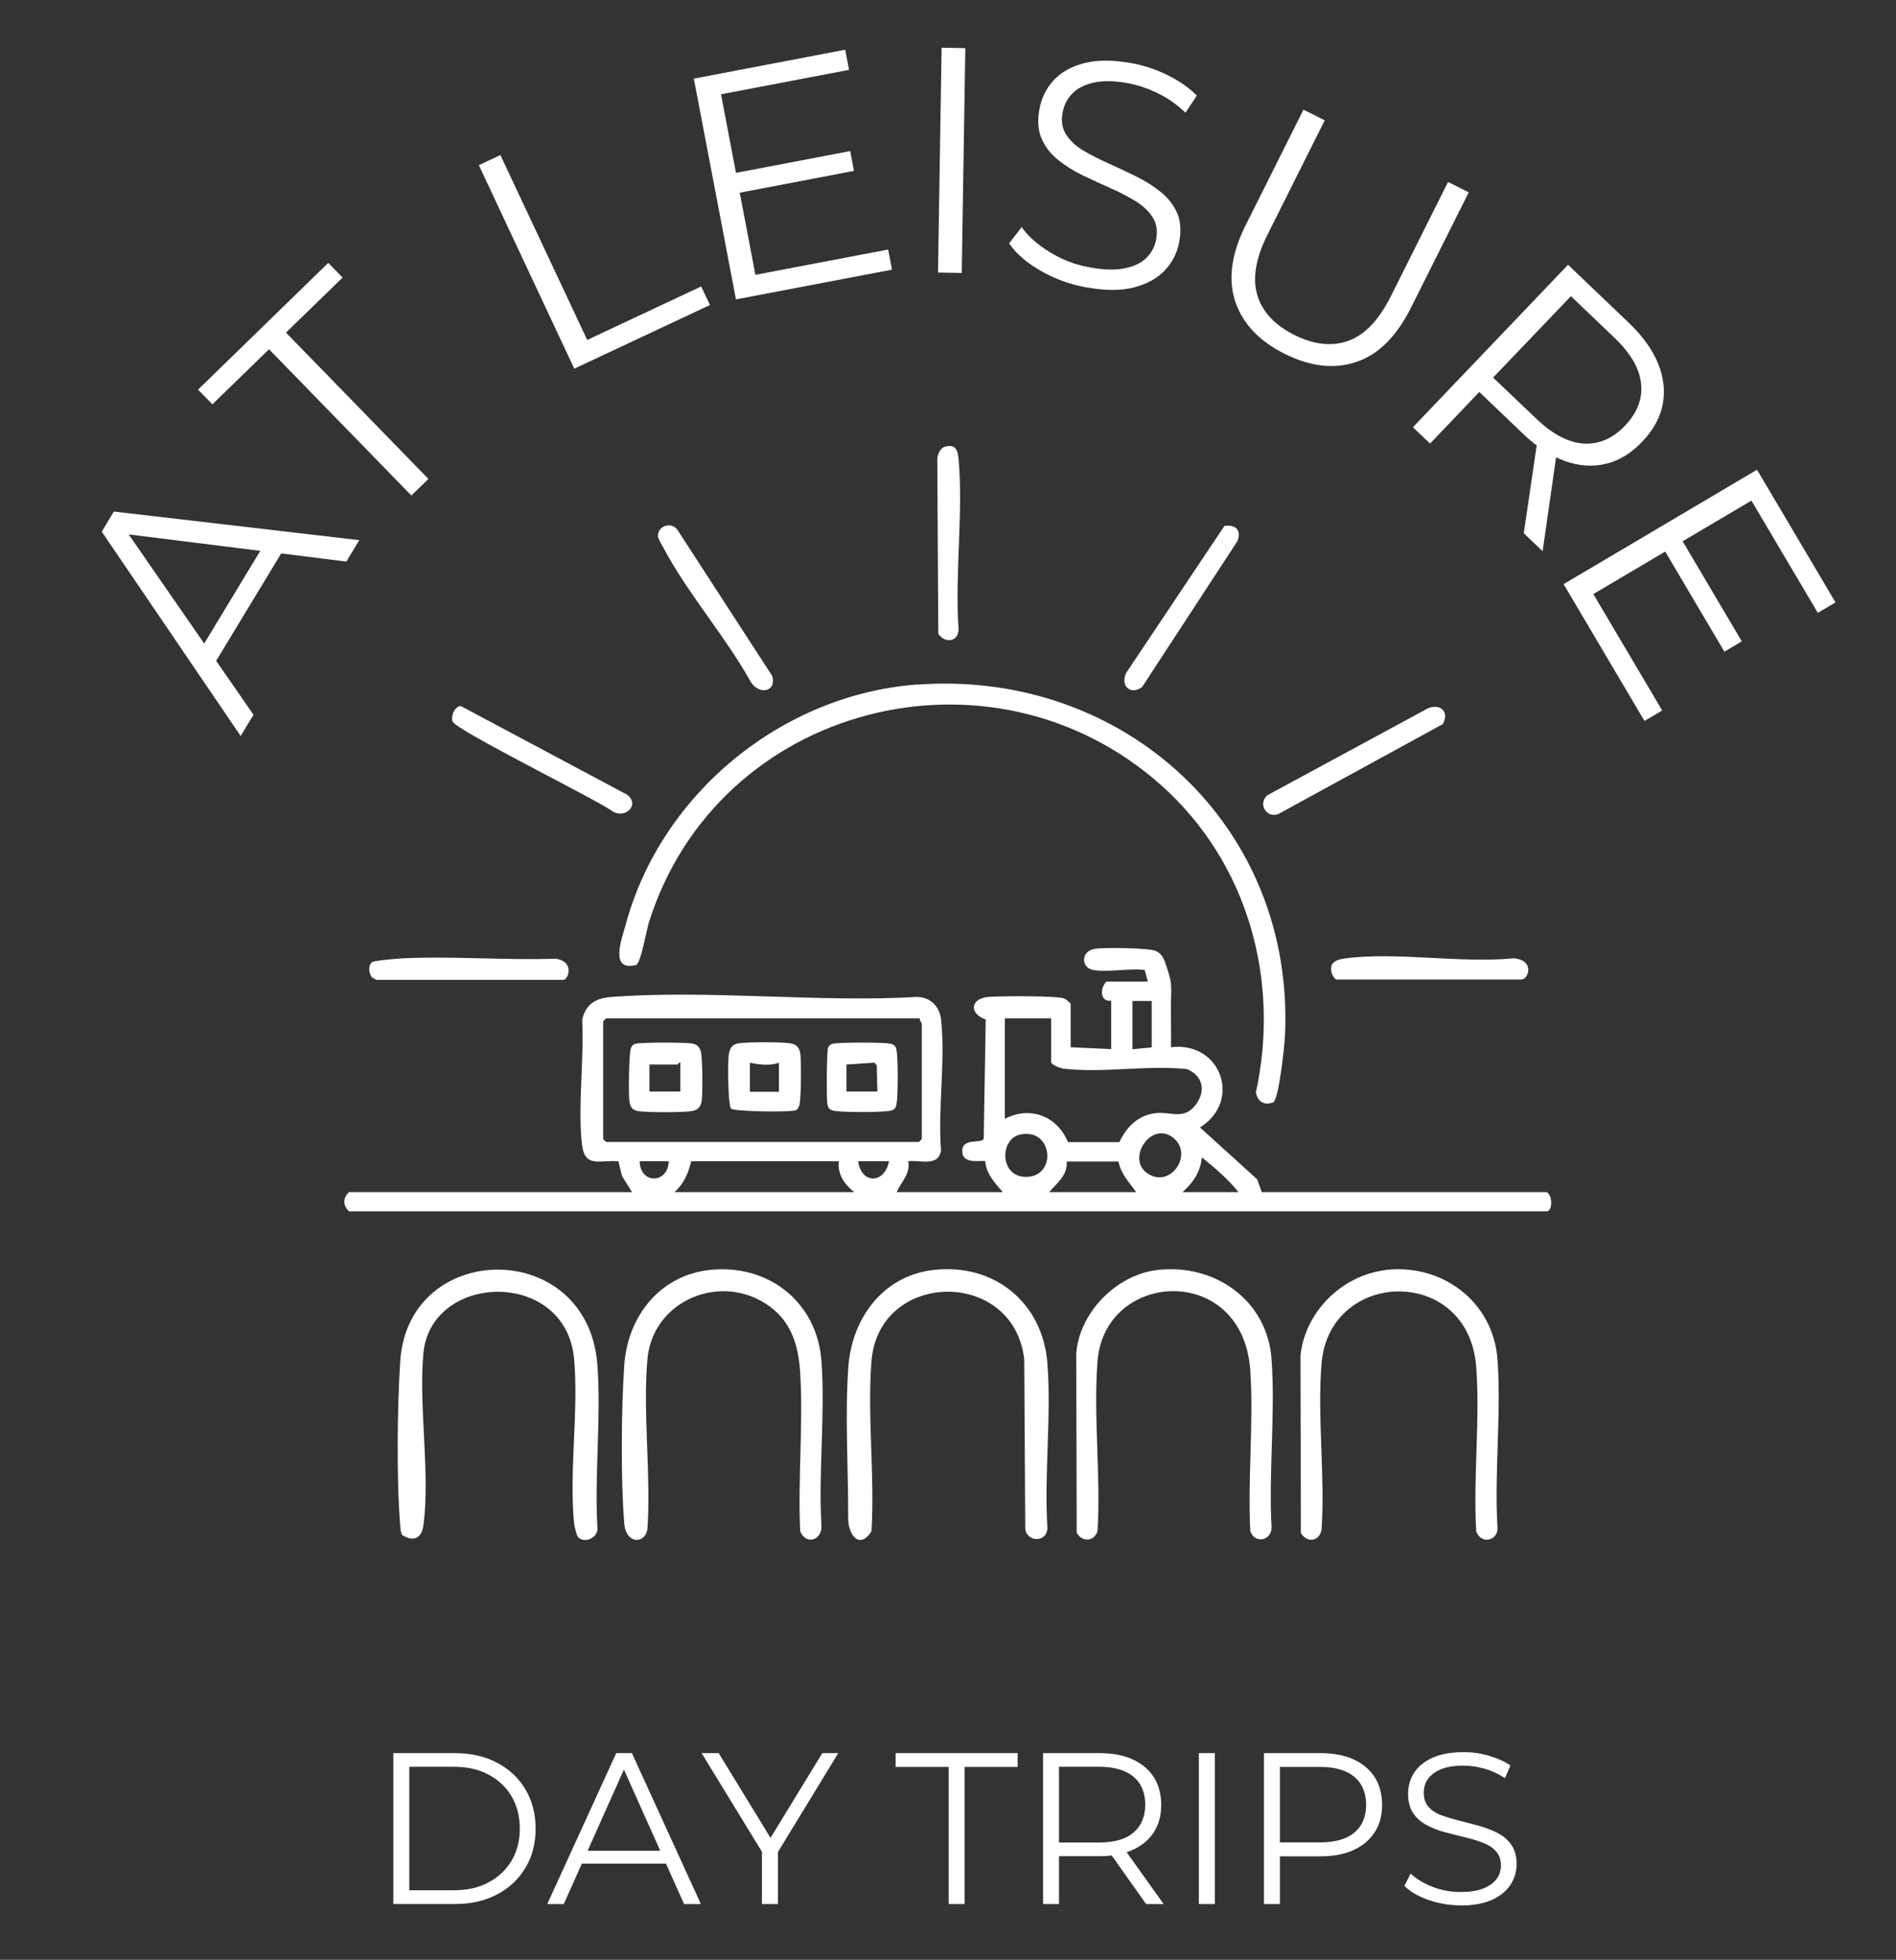 <?xml version="1.0" encoding="UTF-8"?>
<svg id="Layer_2" data-name="Layer 2" xmlns="http://www.w3.org/2000/svg" viewBox="0 0 131.93 136.35">
  <rect x="0" y="0" width="131.93" height="136.35" fill="#333333" stroke="none"/>
  <defs>
    <style>
      .cls-1 {
        fill: none;
      }

      .cls-2 {
        fill: #fff;
      }
    </style>
  </defs>
  <g id="Layer_1-2" data-name="Layer 1">
    <g>
      <g>
        <circle class="cls-1" cx="65.95" cy="71.63" r="52.65"/>
        <path class="cls-2" d="M16.75,51.21l-9.67-14.22.84-1.4,17.08,1.99-.9,1.49-15.96-1.99.35-.57,9.15,13.22-.89,1.47ZM14.64,46.64l-.89-1.11,4.71-7.78,1.4.27-5.22,8.62Z"/>
        <path class="cls-2" d="M28.63,34.48l-9.91-10.18-3.94,3.83-1-1.02,9.06-8.82,1,1.02-3.94,3.83,9.91,10.18-1.18,1.15Z"/>
        <path class="cls-2" d="M39.96,25.65l-6.64-14.16,1.5-.7,6.04,12.86,7.93-3.72.61,1.29-9.42,4.42Z"/>
        <path class="cls-2" d="M52.56,19.12l9.24-1.76.27,1.4-10.86,2.07-2.93-15.36,10.53-2.01.27,1.4-8.91,1.7,2.39,12.55ZM51.04,12.06l8.12-1.55.26,1.38-8.12,1.55-.26-1.38Z"/>
        <path class="cls-2" d="M65.27,18.96l.25-15.64,1.65.03-.25,15.64-1.65-.03Z"/>
        <path class="cls-2" d="M75.56,19.99c-1.14-.21-2.2-.6-3.18-1.17s-1.7-1.2-2.16-1.89l.87-1.13c.44.63,1.09,1.21,1.94,1.73.85.53,1.78.89,2.79,1.07.97.18,1.78.2,2.43.07.65-.13,1.16-.37,1.52-.73.36-.36.59-.78.68-1.28.11-.6.03-1.12-.25-1.55-.28-.43-.67-.8-1.19-1.12s-1.1-.62-1.74-.9c-.64-.29-1.29-.58-1.93-.89s-1.21-.67-1.72-1.08-.89-.9-1.14-1.47c-.25-.57-.3-1.26-.15-2.08.14-.76.47-1.42.99-1.99.52-.56,1.23-.96,2.14-1.19.91-.23,2.01-.23,3.31.01.86.16,1.7.44,2.5.84.8.4,1.48.87,2.01,1.41l-.79,1.19c-.58-.56-1.22-1.01-1.92-1.35s-1.4-.58-2.08-.7c-.92-.17-1.71-.19-2.35-.05-.65.14-1.15.39-1.51.75s-.59.81-.69,1.34c-.11.6-.03,1.12.25,1.54.28.43.68.8,1.2,1.11.53.31,1.11.61,1.75.89.64.29,1.28.59,1.91.9.63.31,1.2.67,1.71,1.08.51.41.89.89,1.14,1.45.25.56.3,1.25.15,2.05-.14.75-.47,1.4-1,1.96-.53.56-1.25.96-2.16,1.19-.91.23-2.03.23-3.35-.02Z"/>
        <path class="cls-2" d="M89.4,24.62c-1.79-.89-2.93-2.11-3.45-3.65-.51-1.54-.27-3.31.74-5.33l4.01-8.01,1.48.74-3.98,7.95c-.83,1.65-1.06,3.06-.71,4.22.35,1.16,1.21,2.08,2.57,2.76,1.37.69,2.63.82,3.77.41,1.14-.41,2.12-1.45,2.95-3.1l3.98-7.95,1.44.72-4.01,8.01c-1.01,2.01-2.27,3.28-3.81,3.79-1.53.52-3.19.33-4.98-.56Z"/>
        <path class="cls-2" d="M98.31,29.73l10.8-11.31,4.23,4.04c.96.92,1.64,1.86,2.03,2.82.4.97.5,1.91.33,2.84-.18.93-.66,1.81-1.44,2.62-.76.8-1.6,1.31-2.52,1.53s-1.87.16-2.86-.2c-.98-.35-1.95-.98-2.91-1.9l-3.57-3.41,1.06-.04-3.95,4.14-1.2-1.14ZM103.36,26.83v-1.07s3.55,3.38,3.55,3.38c1.13,1.08,2.23,1.65,3.29,1.72,1.06.06,2.02-.35,2.87-1.24.86-.91,1.24-1.89,1.12-2.94-.11-1.06-.74-2.12-1.87-3.2l-3.54-3.38,1.07-.06-6.5,6.8ZM106.03,37.1l1.01-6.88,1.29,1.23-.99,6.9-1.31-1.25Z"/>
        <path class="cls-2" d="M110.87,41.33l4.79,8.1-1.23.73-5.63-9.52,13.46-7.96,5.46,9.23-1.23.73-4.62-7.81-11,6.5ZM116.99,37.5l4.21,7.12-1.21.72-4.21-7.12,1.21-.72Z"/>
      </g>
      <g>
        <path class="cls-2" d="M27.37,132.47v-10.5h4.27c1.12,0,2.1.22,2.95.67.84.44,1.5,1.06,1.97,1.85.47.79.71,1.7.71,2.73s-.23,1.94-.71,2.73c-.47.79-1.13,1.41-1.97,1.85-.85.45-1.83.67-2.95.67h-4.27ZM28.48,131.51h3.1c.93,0,1.74-.18,2.42-.55.68-.36,1.22-.87,1.6-1.51.38-.65.57-1.39.57-2.23s-.19-1.59-.57-2.24c-.38-.64-.91-1.14-1.6-1.51-.69-.37-1.49-.55-2.42-.55h-3.1v8.58Z"/>
        <path class="cls-2" d="M38.08,132.47l4.8-10.5h1.09l4.8,10.5h-1.17l-4.41-9.86h.45l-4.41,9.86h-1.16ZM39.97,129.66l.33-.9h6.1l.33.9h-6.77Z"/>
        <path class="cls-2" d="M53.02,132.47v-3.9l.26.69-4.46-7.29h1.19l3.92,6.41h-.63l3.92-6.41h1.11l-4.45,7.29.25-.69v3.9h-1.1Z"/>
        <path class="cls-2" d="M66.01,132.47v-9.54h-3.69v-.96h8.49v.96h-3.69v9.54h-1.11Z"/>
        <path class="cls-2" d="M72.58,132.47v-10.5h3.93c.89,0,1.65.14,2.29.43.64.29,1.13.7,1.48,1.23.34.54.52,1.18.52,1.94s-.17,1.38-.52,1.91c-.35.54-.84.94-1.48,1.23-.64.29-1.41.43-2.29.43h-3.31l.49-.51v3.84h-1.11ZM73.69,128.72l-.49-.53h3.28c1.05,0,1.85-.23,2.39-.69s.82-1.11.82-1.94-.27-1.49-.82-1.95-1.34-.69-2.39-.69h-3.28l.49-.53v6.32ZM79.75,132.47l-2.7-3.81h1.2l2.72,3.81h-1.22Z"/>
        <path class="cls-2" d="M83.42,132.47v-10.5h1.11v10.5h-1.11Z"/>
        <path class="cls-2" d="M87.95,132.47v-10.5h3.93c.89,0,1.65.14,2.29.43.64.29,1.13.7,1.48,1.23.34.54.52,1.18.52,1.94s-.17,1.38-.52,1.91c-.35.54-.84.95-1.48,1.24-.64.29-1.41.43-2.29.43h-3.31l.49-.52v3.84h-1.11ZM89.06,128.72l-.49-.54h3.28c1.05,0,1.85-.23,2.39-.68s.82-1.1.82-1.93-.27-1.49-.82-1.95-1.34-.69-2.39-.69h-3.28l.49-.53v6.32Z"/>
        <path class="cls-2" d="M101.62,132.56c-.78,0-1.53-.13-2.24-.38-.71-.25-1.27-.58-1.66-.98l.44-.85c.37.36.87.66,1.49.91s1.28.37,1.97.37,1.2-.08,1.61-.25.72-.39.92-.67c.2-.28.29-.59.29-.93,0-.41-.12-.74-.35-.99-.23-.25-.54-.45-.92-.59-.38-.15-.8-.27-1.26-.38-.46-.11-.92-.23-1.38-.35s-.88-.29-1.27-.5c-.39-.21-.7-.49-.93-.83s-.35-.8-.35-1.36c0-.52.14-1,.41-1.43.27-.43.7-.79,1.27-1.05.57-.26,1.3-.4,2.19-.4.59,0,1.17.08,1.75.25s1.08.39,1.5.68l-.38.88c-.45-.3-.93-.52-1.43-.66-.5-.14-.99-.21-1.46-.21-.63,0-1.15.08-1.56.25s-.71.4-.91.68c-.2.28-.29.61-.29.97,0,.41.12.74.35.99.23.25.54.45.93.58.38.14.81.26,1.27.38s.92.23,1.37.36.88.3,1.26.5c.39.21.7.48.93.82.23.34.35.79.35,1.33,0,.51-.14.98-.42,1.42-.28.43-.71.79-1.28,1.05-.58.27-1.31.4-2.21.4Z"/>
      </g>
      <g>
        <path class="cls-2" d="M79.87,68.29l-.22-.81c-1.07-.13-2.59.19-3.6,0-.81-.15-.88-1.3.14-1.47.63-.1,3.79-.07,4.26.16.43.21.57.61.71,1.04.39,1.19.35,1.27.32,2.49-.02,1.05.03,2.11,0,3.16,3.47-.43,4.97,3.74,2.02,5.58l3.98,3.61.32.89h19.82c.45.23.4,1.34,0,1.34H24.29c-.44-.41-.44-.94,0-1.34h19.69l-.7-1.12-.25-1.03c-1.4-.09-2.37.5-2.55-1.28-.27-2.69.17-5.83.03-8.57.26-1.11.96-1.5,2.05-1.58,6.85-.51,14.33.4,21.25,0,.92.01,1.57.66,1.67,1.55.32,2.83-.23,6.24,0,9.13-.19,1.16-1.42.65-2.28.75.16.89-.49,1.43-.81,2.15h7.39c-.54-.63-1.15-1.25-1.22-2.14-.14-.13-1.51.27-1.6-.62-.11-1.09,1.4-.57,1.49-.96l.14-8.29c-1.17-.41-1.09-1.46.19-1.57.74-.07,4.83-.09,5.28.11.1.04.44.32.44.37v3.02l2.82.13v-3.36s-.25.02-.39-.07c-.42-.27-.26-.97.06-1.27h2.89ZM80.14,69.64h-1.34v3.36l1.34-.13v-3.23ZM64.01,70.85h-21.84l-.2.2v8.2l.2.2h21.77l.2-.2v-8.06s-.18-.2-.13-.34ZM73.15,70.85h-3.23v6.99c1.76-.92,3.65-.19,4.39,1.62h3.58c.5-1.07,1.33-1.9,2.57-2.02,1.06-.1,1.94.5,2.76-.6.71-.96.47-2-.63-2.46-2.71-.29-5.93.29-8.58-.03-.22-.03-.87-.26-.87-.47v-3.02ZM70.96,78.94c-1.39.32-1.41,2.88.37,2.94,2.26.07,1.96-3.47-.37-2.94ZM81.71,79.22c-1.56-1.38-3.42,1.43-1.83,2.44s3.12-1.3,1.83-2.44ZM86.18,82.94c-.74-.92-1.64-1.68-2.55-2.42-.1,1.02-.6,1.76-1.35,2.42h3.9ZM46.53,80.79h-2.02c.03,1.63,1.99,1.57,2.02,0ZM46.94,82.94h12.5c-.67-.54-1.18-1.23-1.07-2.15h-10.27c-.23.88-.48,1.51-1.16,2.15ZM61.86,80.79h-2.15c.22,1.61,1.85,1.59,2.15,0ZM73.01,82.94h6.05c-.49-.7-1.06-1.24-1.23-2.13h-3.6c.05.99-.66,1.46-1.22,2.13Z"/>
        <path class="cls-2" d="M63.84,47.63c14.42-1.05,26.3,9.88,25.57,24.49-.03.65-.42,4.33-.81,4.57-.63.25-1.1-.05-1.21-.69,1.71-7.84-.58-16-6.58-21.36-11.81-10.53-30.86-5.66-35.65,9.51-.18.56-.55,2.82-.9,2.99-1.88.46-.99-1.82-.71-2.86,2.48-9.09,10.89-15.97,20.3-16.66Z"/>
        <path class="cls-2" d="M64.92,88.36c4.22-.51,7.63,2.24,7.96,6.48.29,3.67-.23,7.72,0,11.43.02,1.05-1.42,1.07-1.54.09l-.07-11.79c-.73-6.37-10.13-6.21-10.63.13-.3,3.8.24,7.99,0,11.83-.82,1.31-1.63.28-1.62-.94.01-3.39-.23-7.12.01-10.48s2.38-6.33,5.88-6.75Z"/>
        <path class="cls-2" d="M40.25,106.97c-.12-.1-.28-.77-.3-.97-.36-3.6.32-7.8,0-11.43-.55-6.33-9.98-6.06-10.49-.4-.34,3.71.49,8.37,0,11.96-.13.92-.71,1.16-1.48.66-.11-.2-.11-.42-.13-.64-.26-3.1-.21-8.3,0-11.44.55-8.48,13.07-8.62,13.72.27.27,3.65-.21,7.62,0,11.3.07.69-.84,1.11-1.31.7Z"/>
        <path class="cls-2" d="M49.33,88.36c4.09-.47,7.53,2.2,7.83,6.34.27,3.69-.22,7.71,0,11.44.06,1.02-1.08,1.39-1.48.39-.17-3.62.22-7.43,0-11.02-.11-1.82-.58-3.48-2.11-4.61-3.32-2.44-8.16-.47-8.52,3.67-.33,3.77.26,8,0,11.82-.16,1.03-1.49,1.08-1.61-.39-.25-2.97-.21-8.03,0-11.03.23-3.35,2.44-6.21,5.89-6.61Z"/>
        <path class="cls-2" d="M80.51,88.36c3.98-.48,7.68,2.08,7.97,6.21.27,3.79-.21,7.88,0,11.7-.01.94-1.18,1.15-1.48.26-.19-3.65.24-7.53,0-11.16-.49-7.53-10.13-7.02-10.63-.67-.3,3.8.24,7.99,0,11.83-.24.73-1.08.78-1.45.11l-.03-12.48c.22-2.85,2.79-5.46,5.62-5.8Z"/>
        <path class="cls-2" d="M96.37,88.36c3.95-.48,7.53,2.18,7.83,6.21.28,3.78-.23,7.89,0,11.71.04.94-1.17,1.18-1.48.26-.22-3.72.28-7.74,0-11.43-.53-7.1-10.2-6.84-10.76-.27-.31,3.69.25,7.82,0,11.56-.13.85-1.02.98-1.44.25l-.03-12.34c.32-3.03,2.87-5.57,5.89-5.94Z"/>
        <path class="cls-2" d="M100.39,50.38l-11.43,6.25c-.82.34-1.47-.72-.76-1.31l11.16-6.04c.89-.36,1.51.26,1.03,1.1Z"/>
        <path class="cls-2" d="M32.08,49.13l11.54,6.15c.95.69-.11,1.74-1.02,1.15-1.21-.87-10.9-5.63-11.11-6.24-.13-.38.14-1.05.59-1.07Z"/>
        <path class="cls-2" d="M26.17,68.16c-.08-.02-.21-.13-.3-.17-.2-.29-.28-.81.02-1.05.14-.11,1.68-.24,2.02-.26,3.52-.18,7.21.14,10.75.02,1.36.19.87,1.47.55,1.47h-13.04Z"/>
        <path class="cls-2" d="M92.97,68.16c-.28-.25-.41-.61-.32-.98.09-.31.57-.45.86-.49,3.55-.5,8.16.35,11.82-.02,1.51.14,1.02,1.48.53,1.48h-12.9Z"/>
        <path class="cls-2" d="M65.71,31.09c.76-.23.93.2.99.84.34,3.76-.27,8.02,0,11.84-.01.91-.94,1-1.41.33l-.07-12.16c0-.3.2-.75.5-.85Z"/>
        <path class="cls-2" d="M85.2,36.59c.76-.11,1.2.26.91,1.05l-6.64,10.16c-.8.59-1.53-.07-1.11-.98l6.84-10.23Z"/>
        <path class="cls-2" d="M53.62,47.83c-.45.45-1.18.03-1.42-.46-1.75-3.13-4.46-6.23-6.09-9.36-.09-.18-.32-.53-.33-.69-.03-.73.92-1.05,1.35-.47l6.56,10.11c.15.23.12.68-.06.87Z"/>
        <path class="cls-2" d="M50.87,77.13c-.22-.26-.23-3.16-.17-3.67s.22-.81.74-.88c.67-.09,2.83-.09,3.51,0,.45.06.68.29.74.74.07.52.06,3.17-.07,3.58-.04.11-.11.27-.21.33-.28.17-4.35.11-4.54-.1ZM54.2,73.94c-.67.22-1.34.13-2.02,0v2.02h2.02v-2.02Z"/>
        <path class="cls-2" d="M44.21,72.62c.36-.11,3.4-.1,3.88-.03.35.05.56.18.67.54.13.44.14,2.91.07,3.44-.06.45-.29.68-.74.74-.7.09-2.95.09-3.64,0-.59-.08-.66-.48-.68-1.04-.03-.69,0-2.43.08-3.08.03-.26.08-.49.37-.57ZM47.34,75.95v-2.02c-.1-.04-.16.13-.2.13h-1.95v1.88h2.15Z"/>
        <path class="cls-2" d="M57.92,72.62c.37-.11,3.39-.1,3.88-.03.45.06.55.17.6.6.09.67.09,2.84,0,3.51-.06.45-.17.55-.6.6-.69.09-2.95.09-3.64,0-.45-.06-.55-.17-.6-.6s-.04-3.61.07-3.84c.05-.11.18-.21.3-.24ZM61.05,75.95l-.04-1.82-.16-.2-1.95.13v1.88h2.15Z"/>
      </g>
    </g>
  </g>
</svg>